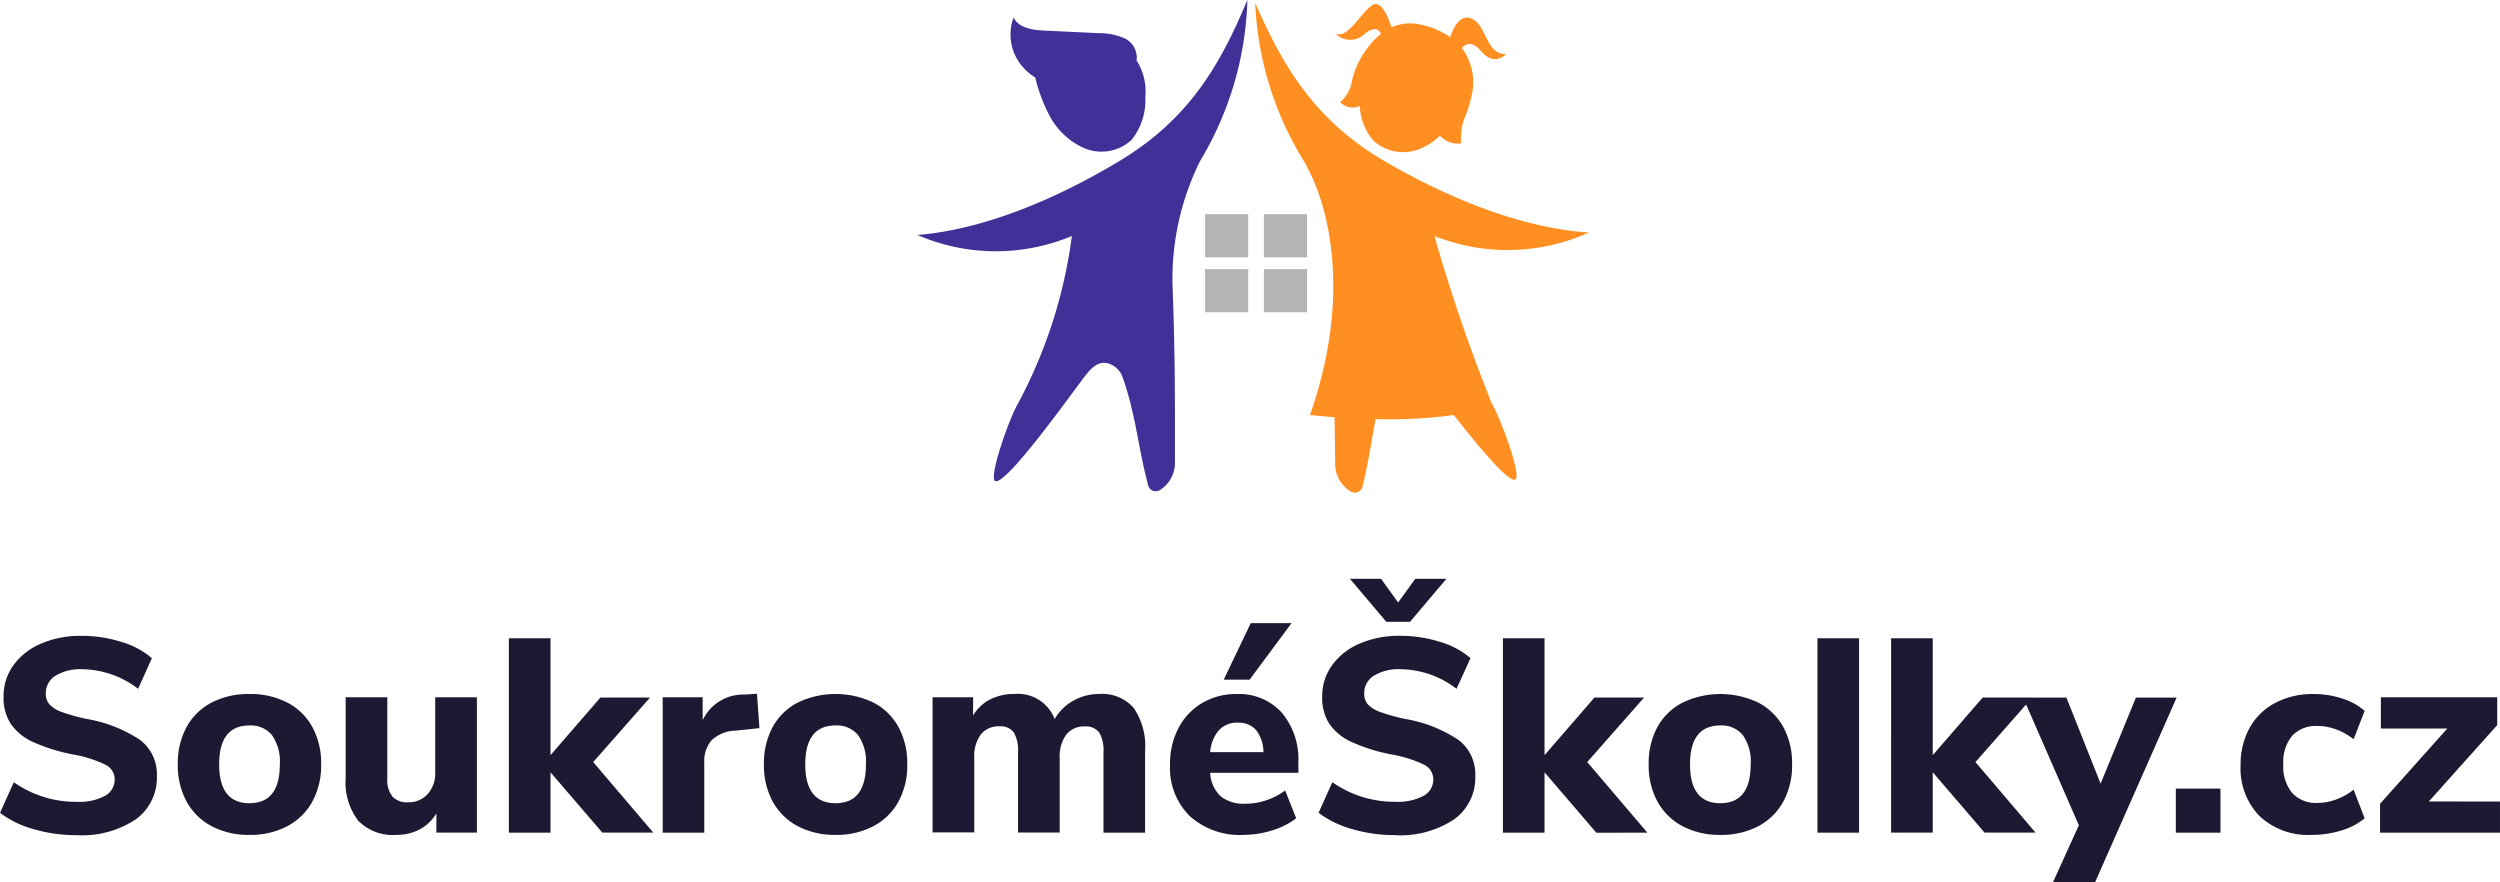 <svg xmlns="http://www.w3.org/2000/svg" width="152.586" height="53.851" xmlns:v="https://vecta.io/nano"><path d="M4.661 50.974a9.24 9.24 0 0 1-2.591-.362c-.746-.2-1.448-.539-2.069-1l.841-1.868c1.128.791 2.475 1.209 3.853 1.195a3.32 3.32 0 0 0 1.705-.362 1.12 1.12 0 0 0 .6-1 .99.99 0 0 0-.547-.892 7.31 7.31 0 0 0-1.944-.628c-.862-.155-1.701-.415-2.5-.774-.548-.241-1.02-.628-1.363-1.119-.3-.493-.449-1.063-.429-1.64a3.23 3.23 0 0 1 .6-1.918 3.98 3.98 0 0 1 1.673-1.317 6.07 6.07 0 0 1 2.49-.48 8.01 8.01 0 0 1 2.431.37c.683.195 1.317.533 1.859.993l-.841 1.868A5.72 5.72 0 0 0 5 40.846c-.566-.029-1.128.11-1.615.4a1.24 1.24 0 0 0-.589 1.085c-.01.242.071.479.227.665.212.212.471.371.757.463a11.57 11.57 0 0 0 1.506.421c1.176.194 2.298.637 3.289 1.3.666.525 1.038 1.339 1 2.187a3.13 3.13 0 0 1-1.3 2.65 5.94 5.94 0 0 1-3.614.957zm10.566-.017a4.82 4.82 0 0 1-2.305-.53c-.647-.339-1.179-.861-1.531-1.5-.372-.701-.558-1.486-.538-2.28-.02-.794.166-1.579.538-2.28.351-.637.884-1.156 1.531-1.489.714-.36 1.506-.539 2.305-.521.799-.017 1.591.162 2.305.522.647.333 1.18.852 1.531 1.489.372.701.558 1.486.538 2.28.02.794-.166 1.579-.538 2.28-.352.639-.884 1.161-1.531 1.5a4.82 4.82 0 0 1-2.305.529zm0-1.935q1.851 0 1.851-2.372c.047-.632-.122-1.261-.48-1.783-.339-.401-.847-.62-1.371-.589q-1.851 0-1.851 2.372 0 2.372 1.851 2.373zm13.88-6.465v8.261h-2.473v-1.173c-.244.412-.596.75-1.018.976-.439.229-.927.344-1.422.336a2.95 2.95 0 0 1-2.33-.866c-.565-.75-.838-1.68-.766-2.616v-4.918h2.541v4.963a1.62 1.62 0 0 0 .311 1.094 1.2 1.2 0 0 0 .951.353c.454.016.892-.166 1.2-.5a1.89 1.89 0 0 0 .463-1.329v-4.581zm7.655 8.261l-3.162-3.68v3.685h-2.541V38.957H33.6v7.134l3.045-3.516h3.028l-3.466 3.937 3.668 4.307zm9.59-6.377l-1.43.151a2.21 2.21 0 0 0-1.5.6c-.305.37-.461.842-.437 1.321v4.307h-2.538v-8.263h2.44v1.4c.468-.989 1.48-1.605 2.574-1.565l.74-.05zM51 50.957a4.82 4.82 0 0 1-2.305-.53c-.647-.339-1.179-.861-1.531-1.5-.372-.701-.558-1.486-.538-2.28-.02-.794.166-1.579.538-2.28.351-.637.884-1.156 1.531-1.489 1.458-.695 3.152-.695 4.61 0 .647.333 1.18.852 1.531 1.489.372.701.558 1.486.538 2.28.02.794-.166 1.579-.538 2.28-.352.639-.884 1.161-1.531 1.5a4.82 4.82 0 0 1-2.305.53zm0-1.935q1.851 0 1.851-2.372c.047-.632-.122-1.261-.48-1.783-.339-.401-.847-.62-1.371-.589q-1.851 0-1.851 2.372 0 2.372 1.851 2.373zm16.1-6.665c.796-.06 1.574.258 2.1.858.518.773.761 1.697.69 2.625v4.98h-2.54v-4.9c.033-.421-.057-.842-.261-1.211a1 1 0 0 0-.883-.37 1.36 1.36 0 0 0-1.127.5 2.21 2.21 0 0 0-.4 1.413v4.56h-2.544v-4.9c.033-.421-.057-.842-.261-1.211a1 1 0 0 0-.883-.37 1.36 1.36 0 0 0-1.127.5 2.21 2.21 0 0 0-.4 1.413v4.56h-2.545v-8.247h2.473v1.11c.247-.416.605-.754 1.035-.976.462-.23.973-.345 1.489-.334a2.4 2.4 0 0 1 2.456 1.531 2.96 2.96 0 0 1 1.128-1.116 3.17 3.17 0 0 1 1.6-.415zm12.148 4.812h-5.386c.023.545.255 1.06.648 1.439.433.323.967.481 1.506.446.432-.001.861-.072 1.27-.21a4.09 4.09 0 0 0 1.153-.6l.673 1.7a4.59 4.59 0 0 1-1.472.74 5.84 5.84 0 0 1-1.74.273c-1.206.067-2.389-.348-3.289-1.153a4.14 4.14 0 0 1-1.2-3.138c-.015-.778.164-1.547.522-2.238.329-.631.828-1.158 1.441-1.521.637-.37 1.363-.559 2.1-.547a3.52 3.52 0 0 1 2.751 1.127 4.4 4.4 0 0 1 1.018 3.062zm-3.7-3.062a1.5 1.5 0 0 0-1.153.463 2.3 2.3 0 0 0-.53 1.338h3.247a2.2 2.2 0 0 0-.446-1.346 1.4 1.4 0 0 0-1.122-.452zm-.858-2.625l1.649-3.449h2.49l-2.561 3.452zm10.448 9.489a9.24 9.24 0 0 1-2.591-.362c-.746-.2-1.448-.539-2.069-1l.841-1.868c1.128.791 2.475 1.209 3.853 1.195a3.32 3.32 0 0 0 1.708-.362 1.12 1.12 0 0 0 .6-1 .99.99 0 0 0-.547-.892 7.31 7.31 0 0 0-1.943-.623c-.862-.155-1.701-.415-2.5-.774-.548-.241-1.02-.628-1.363-1.119-.3-.493-.449-1.063-.429-1.64a3.23 3.23 0 0 1 .6-1.918 3.98 3.98 0 0 1 1.674-1.321 6.07 6.07 0 0 1 2.49-.48 8.01 8.01 0 0 1 2.431.37c.683.195 1.317.533 1.859.993l-.852 1.87a5.72 5.72 0 0 0-3.432-1.195c-.566-.029-1.128.11-1.615.4a1.24 1.24 0 0 0-.589 1.085c-.01.242.071.479.227.665.212.212.471.371.757.463a11.57 11.57 0 0 0 1.506.421c1.176.194 2.298.637 3.289 1.3.666.525 1.038 1.339 1 2.187a3.13 3.13 0 0 1-1.3 2.65 5.94 5.94 0 0 1-3.609.958zm3.143-15.644l-2.221 2.625h-1.447l-2.221-2.625h1.9l1.043 1.447 1.044-1.447zm9.153 15.5l-3.164-3.689v3.685h-2.54V38.957h2.54v7.134l3.045-3.516h3.029l-3.466 3.937 3.668 4.307zm7.566.13a4.82 4.82 0 0 1-2.305-.53c-.647-.339-1.179-.861-1.531-1.5-.372-.701-.558-1.486-.538-2.28-.02-.794.166-1.579.538-2.28.353-.637.888-1.154 1.536-1.486 1.458-.695 3.152-.695 4.61 0 .647.333 1.18.852 1.531 1.489.372.701.558 1.486.538 2.28.02.794-.166 1.579-.538 2.28-.352.639-.884 1.161-1.531 1.5a4.82 4.82 0 0 1-2.31.527zm0-1.935q1.851 0 1.851-2.372c.048-.632-.121-1.26-.479-1.783-.339-.401-.847-.62-1.371-.589q-1.851 0-1.851 2.372 0 2.372 1.85 2.373zm5.927-10.065h2.541v11.866h-2.541zm10.2 11.862l-3.163-3.685v3.685h-2.541V38.957h2.541v7.134l3.045-3.516h3.028l-3.466 3.937 3.668 4.307zm11.723-8.24l-4.98 11.273h-2.57l1.582-3.483-3.4-7.79h2.642l2.086 5.249 2.154-5.249zm2.675 5.552v2.692H132.8v-2.692zm5.569 2.826c-1.171.065-2.319-.348-3.18-1.144a4.17 4.17 0 0 1-1.161-3.113 4.56 4.56 0 0 1 .555-2.28c.363-.649.906-1.178 1.565-1.523a4.9 4.9 0 0 1 2.339-.538c.594-.002 1.185.092 1.75.278.502.152.966.407 1.363.749l-.673 1.733a3.78 3.78 0 0 0-1.068-.6 3.32 3.32 0 0 0-1.136-.21 2 2 0 0 0-1.539.589 2.49 2.49 0 0 0-.547 1.75 2.52 2.52 0 0 0 .547 1.758 1.98 1.98 0 0 0 1.539.6 3.32 3.32 0 0 0 1.136-.21 3.78 3.78 0 0 0 1.068-.6l.673 1.75c-.417.339-.897.59-1.413.74-.589.183-1.202.274-1.818.271zm11.491-2.036v1.9h-7.319v-1.764l4.105-4.593h-4.055v-1.907h7.1v1.7l-4.173 4.661z" fill="#1e1933"/><path d="M71.565 17.454a16.16 16.16 0 0 1 1.7-7.659 20.13 20.13 0 0 0 2.869-9.8c-1.631 3.9-3.509 7.236-7.783 9.816-3.623 2.188-8.144 4.191-12.355 4.531a12.02 12.02 0 0 0 9.424.062A29.77 29.77 0 0 1 62.1 24.69c-.516.877-1.848 4.665-1.321 4.686.784.031 4.48-5.161 5.419-6.389.372-.485.846-1.032 1.538-.774.369.142.656.441.784.815.805 2.271.96 4.376 1.559 6.6.039.151.15.272.296.326s.309.032.437-.058a1.95 1.95 0 0 0 .9-1.652c.008-4.297-.002-7.002-.147-10.79zM63.184 4.728c.178.747.441 1.47.784 2.157a4.45 4.45 0 0 0 2.178 2.147 2.72 2.72 0 0 0 2.911-.485 3.85 3.85 0 0 0 .846-2.632 3.46 3.46 0 0 0-.506-2.178c-.01-.01-.021-.031-.031-.041s.01-.031.01-.052a1.3 1.3 0 0 0-.754-1.311 3.89 3.89 0 0 0-1.579-.31l-3.272-.155c-.723-.031-1.579-.145-1.91-.795-.378 1.023-.169 2.17.547 2.993a3.1 3.1 0 0 0 .776.662z" fill="#403098"/><path d="M83.312 2.044c.6-.444.857-.248.97.021-.949.792-1.592 1.891-1.817 3.107a2.1 2.1 0 0 1-.671 1.063 1.07 1.07 0 0 0 1.2.237 3.42 3.42 0 0 0 .857 2.137 2.7 2.7 0 0 0 2.911.434 3.62 3.62 0 0 0 1.125-.764 1.47 1.47 0 0 0 1.28.475c-.01-1.6.289-1.3.63-2.828a3.51 3.51 0 0 0-.568-2.993c.206-.248.6-.485 1.177.2.815.96 1.517.165 1.517.165-1.3.041-1.166-1.951-2.25-2.209-.774-.186-1.156 1.177-1.156 1.177h0a5.11 5.11 0 0 0-1.755-.753 2.8 2.8 0 0 0-1.806.145c-.015-.009-.028-.02-.041-.031 0 0-.5-1.744-1.166-1.311s-1.507 2.1-2.24 1.734a1.25 1.25 0 0 0 1.803-.006zm4.301 12.582a.74.74 0 0 0-.052-.217c3.041 1.208 6.442 1.129 9.424-.217-4.222-.268-8.774-2.2-12.428-4.325-4.314-2.508-6.245-5.811-7.948-9.692a20.01 20.01 0 0 0 3.024 9.744 12.28 12.28 0 0 1 1.042 2.488c.764 2.519 1.342 7.05-.722 12.923a63.5 63.5 0 0 0 1.5.134l.041 2.88c.004.671.356 1.292.929 1.641.129.089.293.109.44.053s.256-.18.293-.332c.351-1.393.537-2.746.805-4.129 1.594.053 3.189-.03 4.769-.248 1.445 1.848 3.21 3.984 3.716 3.953.526-.031-.867-3.788-1.4-4.665a103.82 103.82 0 0 1-3.433-9.991z" fill="#ff8f20"/><path d="M73.55 13.073h2.634v2.634H73.55zm3.592 0h2.634v2.634h-2.634zm0 3.352h2.634v2.634h-2.634zm-3.592 0h2.634v2.634H73.55z" fill="#b4b4b4"/></svg>